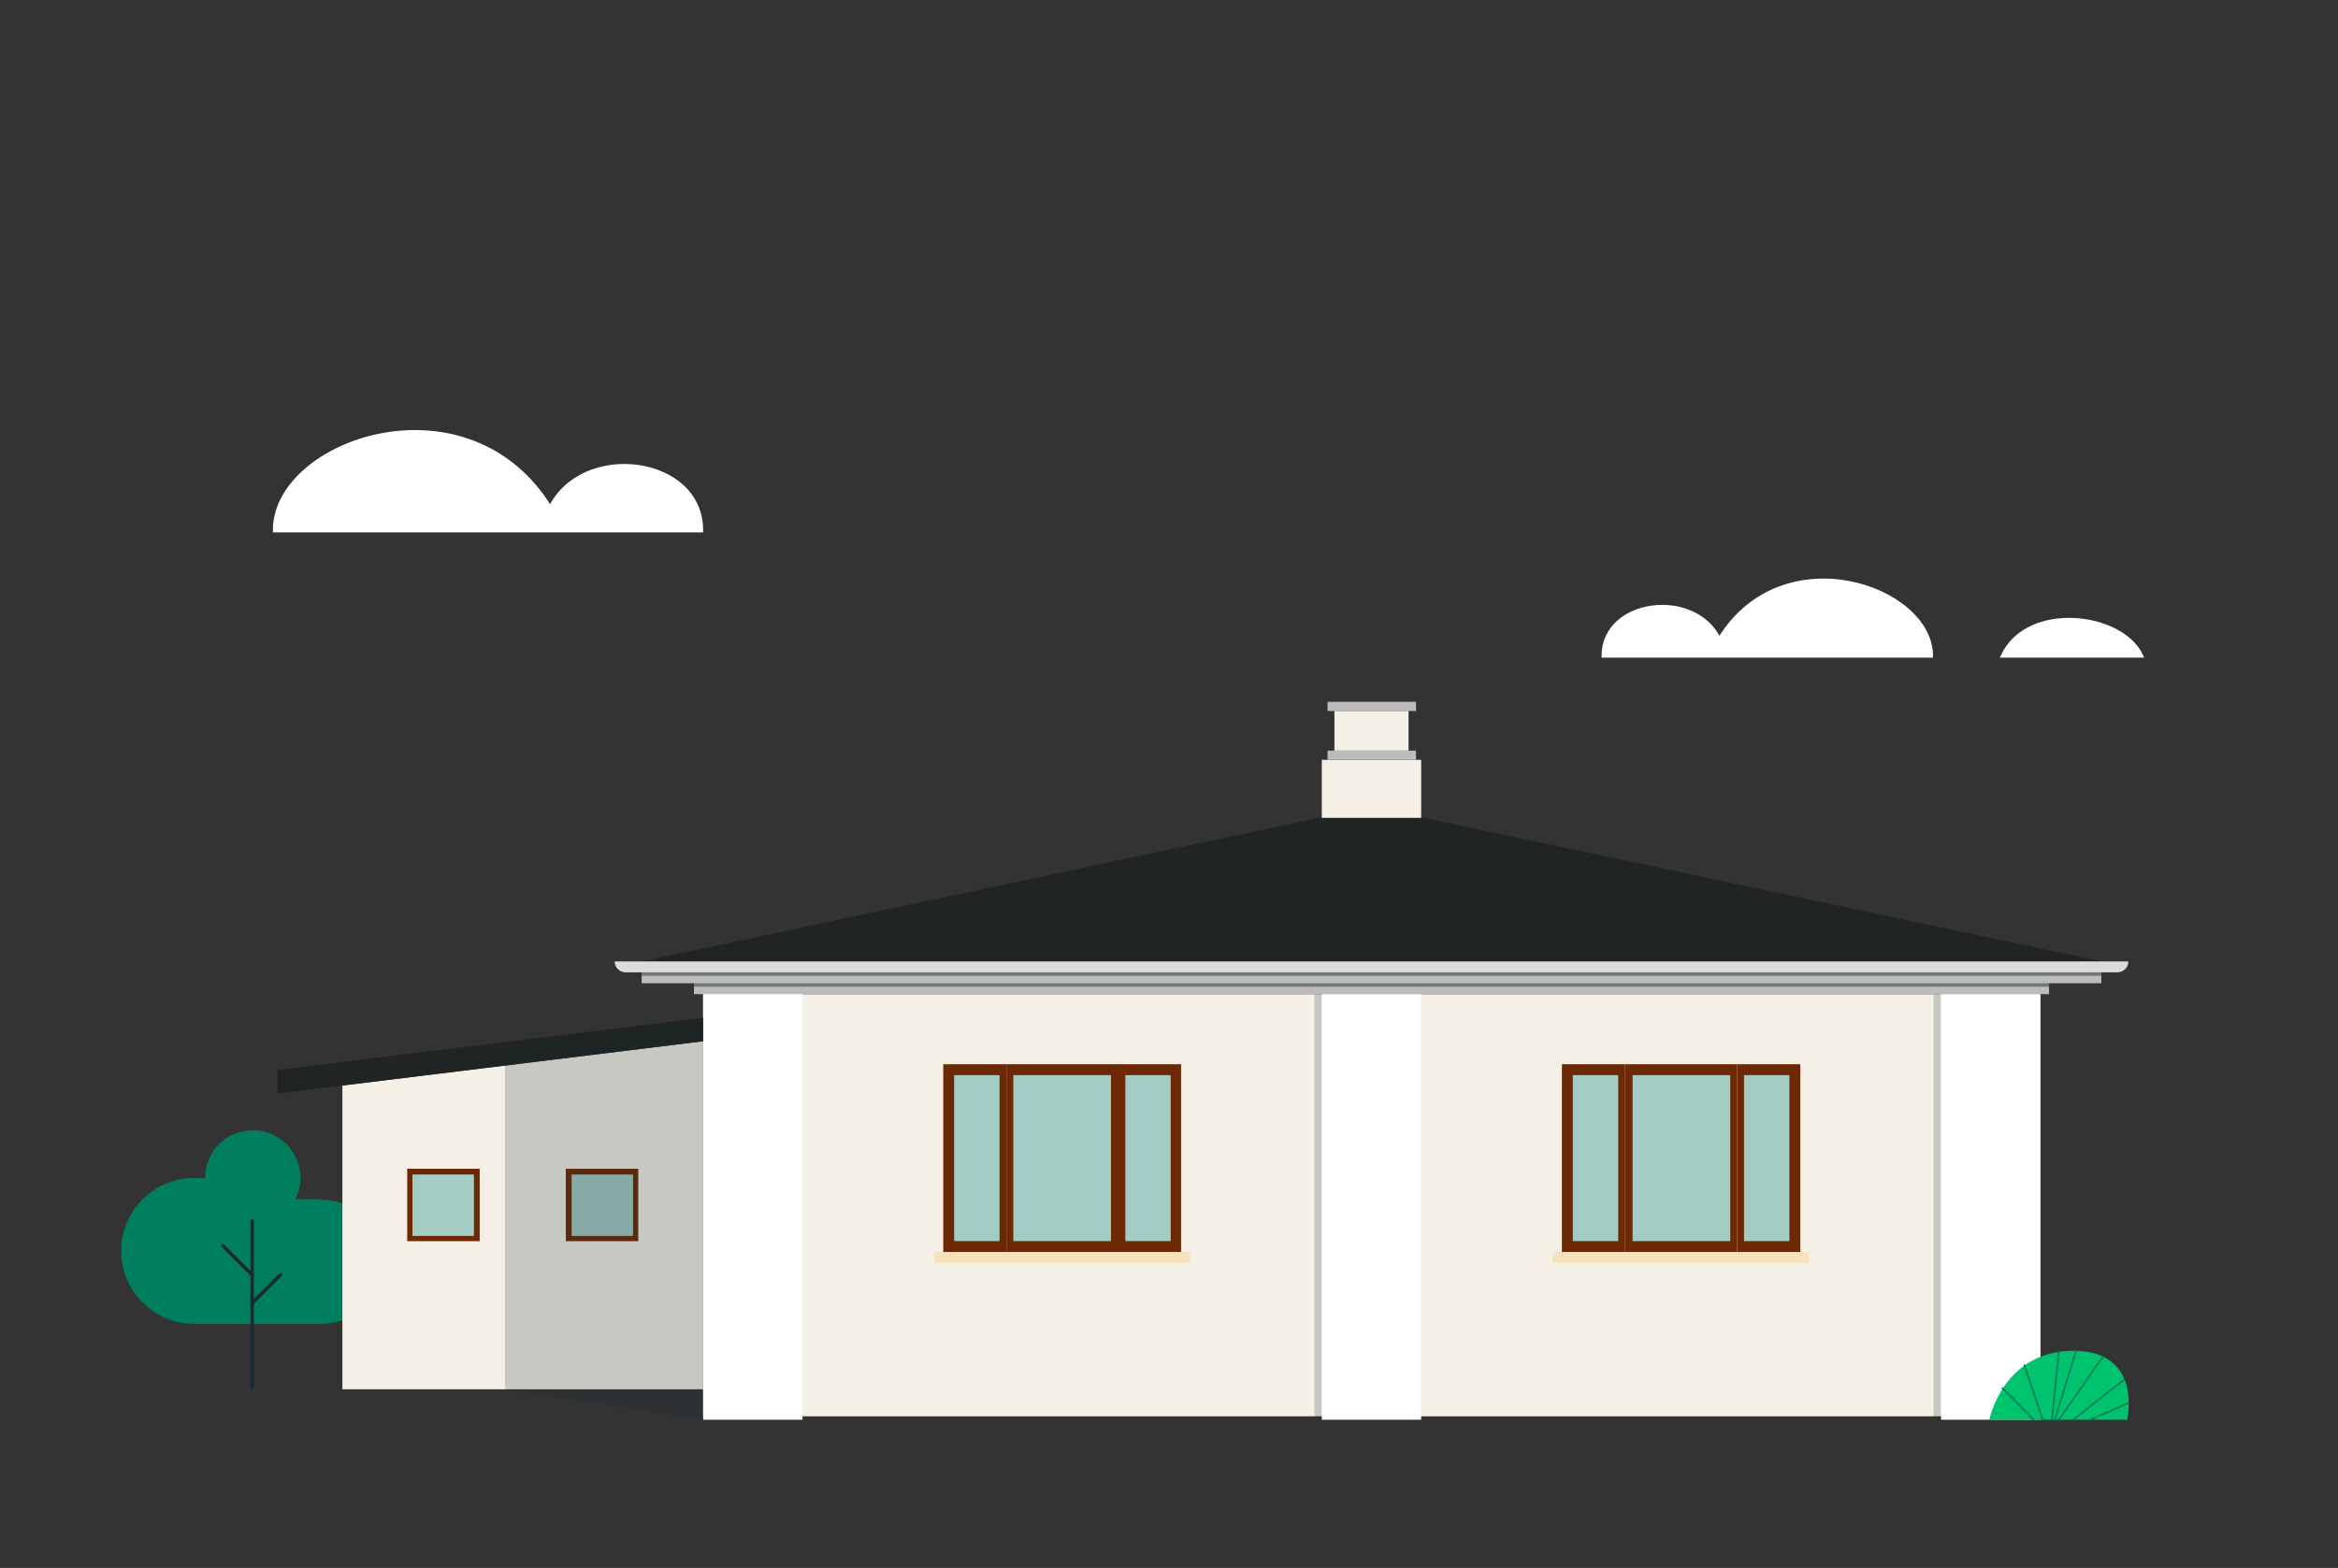 <?xml version="1.0" encoding="UTF-8"?>
<svg xmlns="http://www.w3.org/2000/svg" version="1.1" viewBox="0 0 407 273">
  <rect x="0" y="0" width="407" height="273" fill="#333333" stroke="none"/>
  <defs>
    <style>
      .cls-1 {
        fill: #f5e2bb;
      }

      .cls-2, .cls-3 {
        fill: #6d2903;
      }

      .cls-4 {
        fill: #202422;
      }

      .cls-5 {
        fill: #007f5f;
      }

      .cls-6, .cls-7, .cls-8 {
        stroke-width: .6px;
      }

      .cls-6, .cls-9 {
        stroke-linecap: round;
        stroke-linejoin: round;
      }

      .cls-6, .cls-9, .cls-8 {
        fill: none;
      }

      .cls-6, .cls-8 {
        stroke: #182b33;
      }

      .cls-7, .cls-10 {
        stroke: #fff;
      }

      .cls-7, .cls-10, .cls-11 {
        fill: #fff;
      }

      .cls-7, .cls-10, .cls-8 {
        stroke-miterlimit: 10;
      }

      .cls-10 {
        stroke-width: .8px;
      }

      .cls-12 {
        fill: #182b33;
        isolation: isolate;
        opacity: .2;
      }

      .cls-13 {
        fill: #f4f0e6;
      }

      .cls-14 {
        fill: #717774;
      }

      .cls-15 {
        fill: #00c36e;
      }

      .cls-16 {
        fill: #bcbcbc;
      }

      .cls-3 {
        fill-rule: evenodd;
      }

      .cls-9 {
        stroke: #007f5f;
        stroke-width: .3px;
      }

      .cls-17 {
        fill: #a3ccc4;
      }

      .cls-18 {
        fill: #dcdcdc;
      }
    </style>
  </defs>
  <!-- Generator: Adobe Illustrator 28.7.1, SVG Export Plug-In . SVG Version: 1.2.0 Build 142)  -->
  <g>
    <g id="Layer_1">
      <path class="cls-5" d="M55.9,208.8h-4.5c.6-1.1.9-2.4.9-3.7,0-4.6-3.7-8.3-8.3-8.3s-8.3,3.7-8.3,8.3,0,0,0,.1c-.6,0-1.2-.1-1.9-.1-7,0-12.7,5.7-12.7,12.7s5.7,12.7,12.7,12.7h22.1c6,0,10.8-4.8,10.8-10.8s-4.8-10.8-10.8-10.8h0Z"/>
      <path class="cls-6" d="M43.9,212.6v17.9"/>
      <path class="cls-6" d="M38.8,216.9l5.1,5.1"/>
      <path class="cls-6" d="M43.9,226.9l5-5"/>
      <path class="cls-8" d="M43.9,230.5v11.2"/>
      <rect class="cls-13" x="122.4" y="173.1" width="232.7" height="73.5"/>
      <path class="cls-12" d="M337.9,247.2l-1.3-.6v-73.5h1.3v74.1h0Z"/>
      <path class="cls-12" d="M230.1,247.2l-1.3-.6v-73.5h1.3v74.1h0Z"/>
      <rect class="cls-11" x="337.9" y="173.1" width="17.3" height="74.1"/>
      <rect class="cls-2" x="175.2" y="185.3" width="19.5" height="32.7"/>
      <rect class="cls-2" x="194.6" y="185.3" width="11" height="32.7"/>
      <rect class="cls-2" x="164.2" y="185.3" width="11" height="32.7"/>
      <rect class="cls-17" x="195.9" y="187.2" width="7.9" height="28.9"/>
      <rect class="cls-17" x="166.1" y="187.2" width="7.9" height="28.9"/>
      <rect class="cls-17" x="176.4" y="187.2" width="17" height="28.9"/>
      <rect class="cls-1" x="162.6" y="218" width="44.6" height="1.9"/>
      <rect class="cls-2" x="282.9" y="185.3" width="19.5" height="32.7"/>
      <rect class="cls-2" x="302.4" y="185.3" width="11" height="32.7"/>
      <rect class="cls-2" x="271.9" y="185.3" width="11" height="32.7"/>
      <rect class="cls-17" x="303.6" y="187.2" width="7.9" height="28.9"/>
      <rect class="cls-17" x="273.8" y="187.2" width="7.9" height="28.9"/>
      <rect class="cls-17" x="284.2" y="187.2" width="17" height="28.9"/>
      <rect class="cls-1" x="270.3" y="218" width="44.6" height="1.9"/>
      <rect class="cls-11" x="230.1" y="173.1" width="17.3" height="74.1"/>
      <path class="cls-4" d="M365.8,167.4H111.7l118.4-25.1h17.3l118.4,25.1h0Z"/>
      <path class="cls-16" d="M356.7,171.2H120.8v1.9h235.9v-1.9Z"/>
      <path class="cls-14" d="M356.7,171.8H120.8v-1.2h235.9v1.2Z"/>
      <path class="cls-16" d="M365.8,169.3H111.7v1.9h254.1v-1.9Z"/>
      <path class="cls-14" d="M365.8,169.9H111.7v-1.2h254.1v1.2Z"/>
      <path class="cls-18" d="M370.5,167.4H107c0,1,.8,1.9,1.9,1.9h259.7c1,0,1.9-.8,1.9-1.9Z"/>
      <rect class="cls-13" x="230.1" y="132.3" width="17.3" height="10.1"/>
      <rect class="cls-16" x="231.1" y="130.7" width="15.4" height="1.6"/>
      <rect class="cls-16" x="231.1" y="122.2" width="15.4" height="1.6"/>
      <rect class="cls-13" x="232.3" y="123.8" width="12.9" height="6.9"/>
      <rect class="cls-11" x="122.4" y="173.1" width="17.3" height="74.1"/>
      <path class="cls-13" d="M59.6,189l62.8-7.7v60.6h-62.8s0-52.9,0-52.9Z"/>
      <path class="cls-4" d="M48.3,190.4l74.1-9.1v-4.1l-74.1,9.1s0,4.1,0,4.1Z"/>
      <path class="cls-17" d="M98.5,216.1v-12.6h12.6v12.6h-12.6Z"/>
      <path class="cls-3" d="M99.5,204.5v10.7h10.7v-10.7h-10.7ZM98.5,216.1h12.6v-12.6h-12.6v12.6Z"/>
      <path class="cls-17" d="M70.9,216.1v-12.6h12.6v12.6h-12.6Z"/>
      <path class="cls-3" d="M71.8,204.5v10.7h10.7v-10.7h-10.7ZM70.9,216.1h12.6v-12.6h-12.6v12.6Z"/>
      <path class="cls-12" d="M122.4,247.2l-34.5-5.3v-59.5l34.5-4.2v69.1h0Z"/>
      <path class="cls-7" d="M336.2,114.2h-57.1c0-9.8,15.9-11.8,20.2-2.9,11-18.1,36.9-9.1,36.9,2.9h0Z"/>
      <path class="cls-10" d="M47.9,92.3h74.1c0-12.7-20.7-15.3-26.2-3.7-14.3-23.5-47.9-11.8-47.9,3.7h0Z"/>
      <path class="cls-7" d="M348.6,114.2c4.4-9.4,20.8-7.4,24.2,0h-24.2Z"/>
      <path class="cls-15" d="M370.3,247.2h-24s2.4-12,14.6-12,9.4,12,9.4,12Z"/>
      <path class="cls-9" d="M358.4,247.2l7.7-11"/>
      <path class="cls-9" d="M360.9,247.2l8.9-7"/>
      <path class="cls-9" d="M363.9,247.2l6.6-2.9"/>
      <path class="cls-9" d="M357.7,247.2l3.7-12"/>
      <path class="cls-9" d="M358.4,235.4l-1.2,11.8"/>
      <path class="cls-9" d="M355.6,247.2l-3.2-9.5"/>
      <path class="cls-9" d="M354,247.2l-5.4-5.5"/>
    </g>
  </g>
</svg>
